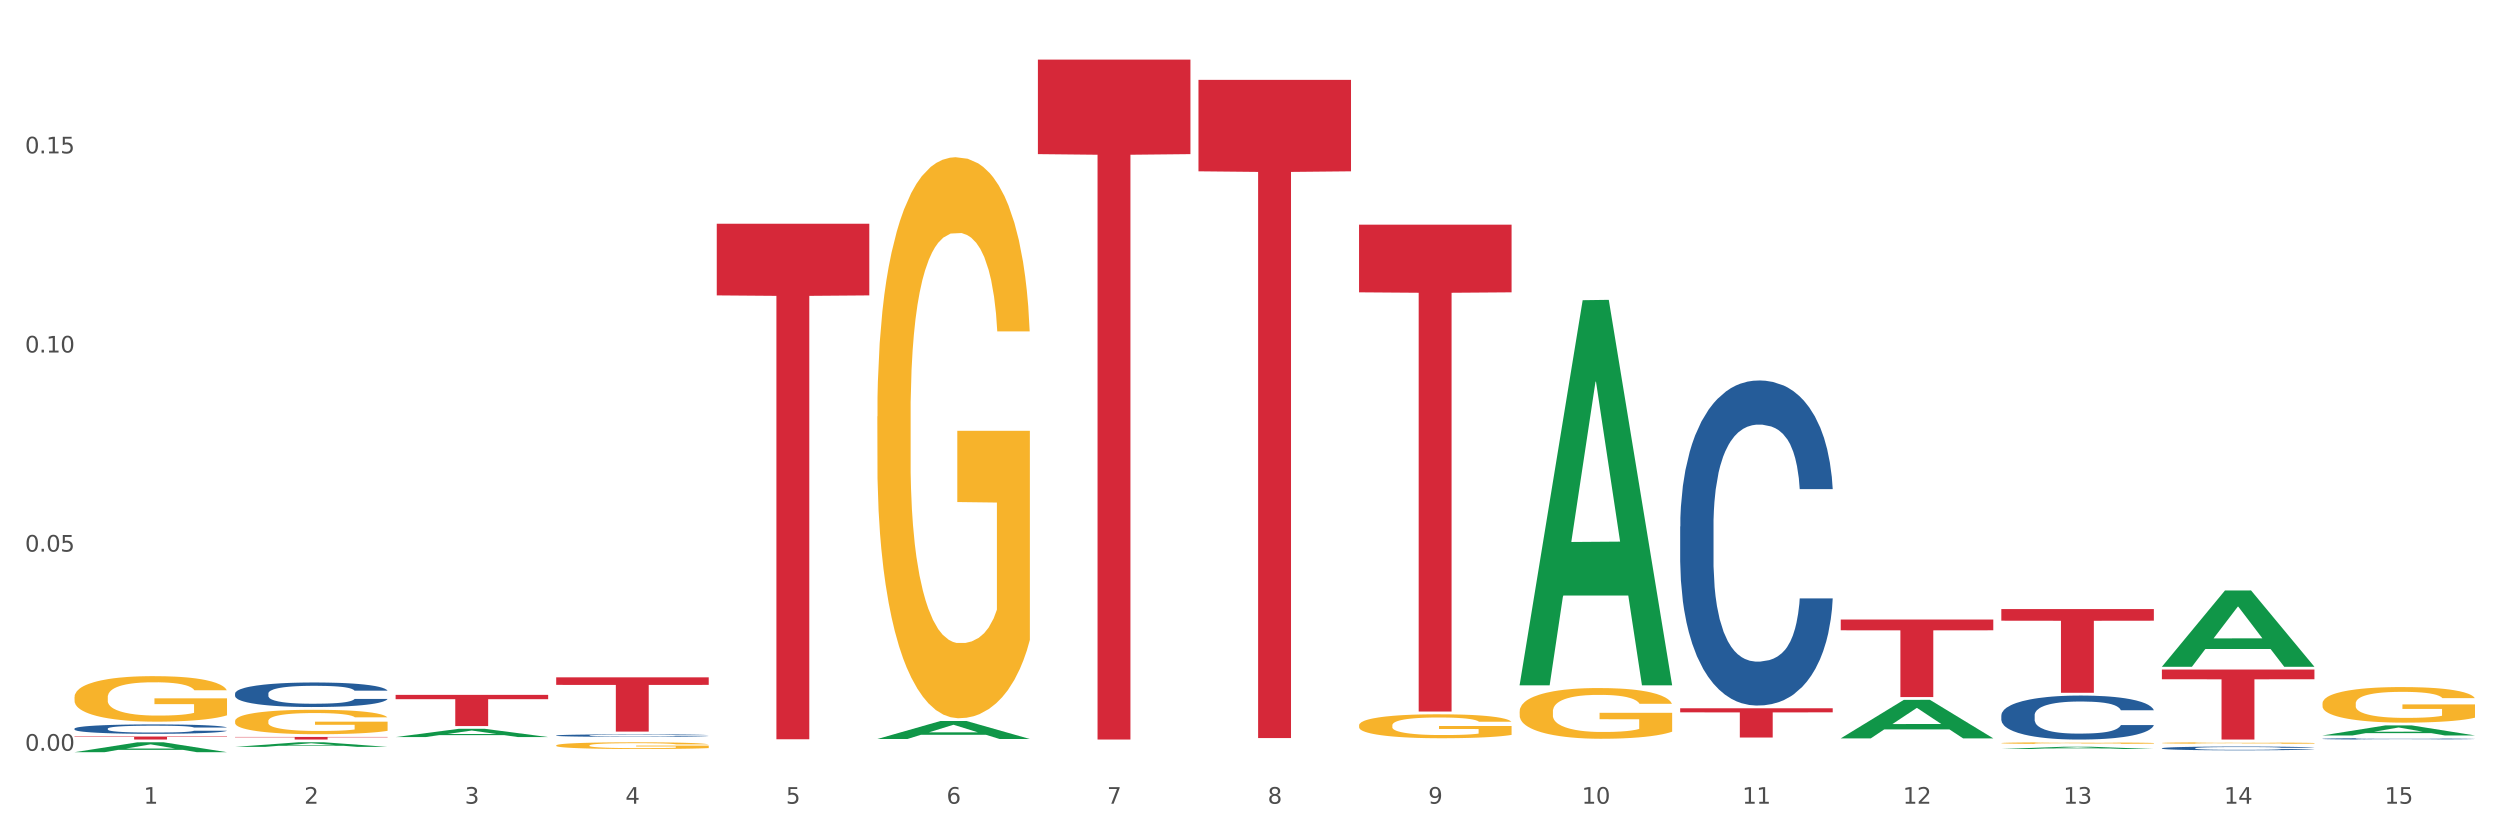 <?xml version="1.0" encoding="utf-8" standalone="no"?>
<!DOCTYPE svg PUBLIC "-//W3C//DTD SVG 1.1//EN"
  "http://www.w3.org/Graphics/SVG/1.1/DTD/svg11.dtd">
<svg xmlns:xlink="http://www.w3.org/1999/xlink" width="1080pt" height="360pt" viewBox="0 0 1080 360" xmlns="http://www.w3.org/2000/svg" version="1.1">
 <rect x="0" y="0" width="1080" height="360" fill="#333333" stroke="none"/>
 <defs>
  <style type="text/css">*{stroke-linejoin: round; stroke-linecap: butt}</style>
 </defs>
 <g id="figure_1">
  <g id="patch_1">
   <path d="M 0 360 
L 1080 360 
L 1080 0 
L 0 0 
z
" style="fill: #ffffff; stroke: #ffffff; stroke-linejoin: miter"/>
  </g>
  <g id="axes_1">
   <g id="matplotlib.axis_1">
    <g id="xtick_1">
     <g id="text_1">
      <!-- 1 -->
      <g style="fill: #4d4d4d" transform="translate(62.07 347.204) scale(0.096 -0.096)">
       <defs>
        <path id="DejaVuSans-31" d="M 794 531 
L 1825 531 
L 1825 4091 
L 703 3866 
L 703 4441 
L 1819 4666 
L 2450 4666 
L 2450 531 
L 3481 531 
L 3481 0 
L 794 0 
L 794 531 
z
" transform="scale(0.016)"/>
       </defs>
       <use xlink:href="#DejaVuSans-31"/>
      </g>
     </g>
    </g>
    <g id="xtick_2">
     <g id="text_2">
      <!-- 2 -->
      <g style="fill: #4d4d4d" transform="translate(131.436 347.204) scale(0.096 -0.096)">
       <defs>
        <path id="DejaVuSans-32" d="M 1228 531 
L 3431 531 
L 3431 0 
L 469 0 
L 469 531 
Q 828 903 1448 1529 
Q 2069 2156 2228 2338 
Q 2531 2678 2651 2914 
Q 2772 3150 2772 3378 
Q 2772 3750 2511 3984 
Q 2250 4219 1831 4219 
Q 1534 4219 1204 4116 
Q 875 4013 500 3803 
L 500 4441 
Q 881 4594 1212 4672 
Q 1544 4750 1819 4750 
Q 2544 4750 2975 4387 
Q 3406 4025 3406 3419 
Q 3406 3131 3298 2873 
Q 3191 2616 2906 2266 
Q 2828 2175 2409 1742 
Q 1991 1309 1228 531 
z
" transform="scale(0.016)"/>
       </defs>
       <use xlink:href="#DejaVuSans-32"/>
      </g>
     </g>
    </g>
    <g id="xtick_3">
     <g id="text_3">
      <!-- 3 -->
      <g style="fill: #4d4d4d" transform="translate(200.802 347.204) scale(0.096 -0.096)">
       <defs>
        <path id="DejaVuSans-33" d="M 2597 2516 
Q 3050 2419 3304 2112 
Q 3559 1806 3559 1356 
Q 3559 666 3084 287 
Q 2609 -91 1734 -91 
Q 1441 -91 1130 -33 
Q 819 25 488 141 
L 488 750 
Q 750 597 1062 519 
Q 1375 441 1716 441 
Q 2309 441 2620 675 
Q 2931 909 2931 1356 
Q 2931 1769 2642 2001 
Q 2353 2234 1838 2234 
L 1294 2234 
L 1294 2753 
L 1863 2753 
Q 2328 2753 2575 2939 
Q 2822 3125 2822 3475 
Q 2822 3834 2567 4026 
Q 2313 4219 1838 4219 
Q 1578 4219 1281 4162 
Q 984 4106 628 3988 
L 628 4550 
Q 988 4650 1302 4700 
Q 1616 4750 1894 4750 
Q 2613 4750 3031 4423 
Q 3450 4097 3450 3541 
Q 3450 3153 3228 2886 
Q 3006 2619 2597 2516 
z
" transform="scale(0.016)"/>
       </defs>
       <use xlink:href="#DejaVuSans-33"/>
      </g>
     </g>
    </g>
    <g id="xtick_4">
     <g id="text_4">
      <!-- 4 -->
      <g style="fill: #4d4d4d" transform="translate(270.169 347.204) scale(0.096 -0.096)">
       <defs>
        <path id="DejaVuSans-34" d="M 2419 4116 
L 825 1625 
L 2419 1625 
L 2419 4116 
z
M 2253 4666 
L 3047 4666 
L 3047 1625 
L 3713 1625 
L 3713 1100 
L 3047 1100 
L 3047 0 
L 2419 0 
L 2419 1100 
L 313 1100 
L 313 1709 
L 2253 4666 
z
" transform="scale(0.016)"/>
       </defs>
       <use xlink:href="#DejaVuSans-34"/>
      </g>
     </g>
    </g>
    <g id="xtick_5">
     <g id="text_5">
      <!-- 5 -->
      <g style="fill: #4d4d4d" transform="translate(339.535 347.204) scale(0.096 -0.096)">
       <defs>
        <path id="DejaVuSans-35" d="M 691 4666 
L 3169 4666 
L 3169 4134 
L 1269 4134 
L 1269 2991 
Q 1406 3038 1543 3061 
Q 1681 3084 1819 3084 
Q 2600 3084 3056 2656 
Q 3513 2228 3513 1497 
Q 3513 744 3044 326 
Q 2575 -91 1722 -91 
Q 1428 -91 1123 -41 
Q 819 9 494 109 
L 494 744 
Q 775 591 1075 516 
Q 1375 441 1709 441 
Q 2250 441 2565 725 
Q 2881 1009 2881 1497 
Q 2881 1984 2565 2268 
Q 2250 2553 1709 2553 
Q 1456 2553 1204 2497 
Q 953 2441 691 2322 
L 691 4666 
z
" transform="scale(0.016)"/>
       </defs>
       <use xlink:href="#DejaVuSans-35"/>
      </g>
     </g>
    </g>
    <g id="xtick_6">
     <g id="text_6">
      <!-- 6 -->
      <g style="fill: #4d4d4d" transform="translate(408.901 347.204) scale(0.096 -0.096)">
       <defs>
        <path id="DejaVuSans-36" d="M 2113 2584 
Q 1688 2584 1439 2293 
Q 1191 2003 1191 1497 
Q 1191 994 1439 701 
Q 1688 409 2113 409 
Q 2538 409 2786 701 
Q 3034 994 3034 1497 
Q 3034 2003 2786 2293 
Q 2538 2584 2113 2584 
z
M 3366 4563 
L 3366 3988 
Q 3128 4100 2886 4159 
Q 2644 4219 2406 4219 
Q 1781 4219 1451 3797 
Q 1122 3375 1075 2522 
Q 1259 2794 1537 2939 
Q 1816 3084 2150 3084 
Q 2853 3084 3261 2657 
Q 3669 2231 3669 1497 
Q 3669 778 3244 343 
Q 2819 -91 2113 -91 
Q 1303 -91 875 529 
Q 447 1150 447 2328 
Q 447 3434 972 4092 
Q 1497 4750 2381 4750 
Q 2619 4750 2861 4703 
Q 3103 4656 3366 4563 
z
" transform="scale(0.016)"/>
       </defs>
       <use xlink:href="#DejaVuSans-36"/>
      </g>
     </g>
    </g>
    <g id="xtick_7">
     <g id="text_7">
      <!-- 7 -->
      <g style="fill: #4d4d4d" transform="translate(478.267 347.204) scale(0.096 -0.096)">
       <defs>
        <path id="DejaVuSans-37" d="M 525 4666 
L 3525 4666 
L 3525 4397 
L 1831 0 
L 1172 0 
L 2766 4134 
L 525 4134 
L 525 4666 
z
" transform="scale(0.016)"/>
       </defs>
       <use xlink:href="#DejaVuSans-37"/>
      </g>
     </g>
    </g>
    <g id="xtick_8">
     <g id="text_8">
      <!-- 8 -->
      <g style="fill: #4d4d4d" transform="translate(547.634 347.204) scale(0.096 -0.096)">
       <defs>
        <path id="DejaVuSans-38" d="M 2034 2216 
Q 1584 2216 1326 1975 
Q 1069 1734 1069 1313 
Q 1069 891 1326 650 
Q 1584 409 2034 409 
Q 2484 409 2743 651 
Q 3003 894 3003 1313 
Q 3003 1734 2745 1975 
Q 2488 2216 2034 2216 
z
M 1403 2484 
Q 997 2584 770 2862 
Q 544 3141 544 3541 
Q 544 4100 942 4425 
Q 1341 4750 2034 4750 
Q 2731 4750 3128 4425 
Q 3525 4100 3525 3541 
Q 3525 3141 3298 2862 
Q 3072 2584 2669 2484 
Q 3125 2378 3379 2068 
Q 3634 1759 3634 1313 
Q 3634 634 3220 271 
Q 2806 -91 2034 -91 
Q 1263 -91 848 271 
Q 434 634 434 1313 
Q 434 1759 690 2068 
Q 947 2378 1403 2484 
z
M 1172 3481 
Q 1172 3119 1398 2916 
Q 1625 2713 2034 2713 
Q 2441 2713 2670 2916 
Q 2900 3119 2900 3481 
Q 2900 3844 2670 4047 
Q 2441 4250 2034 4250 
Q 1625 4250 1398 4047 
Q 1172 3844 1172 3481 
z
" transform="scale(0.016)"/>
       </defs>
       <use xlink:href="#DejaVuSans-38"/>
      </g>
     </g>
    </g>
    <g id="xtick_9">
     <g id="text_9">
      <!-- 9 -->
      <g style="fill: #4d4d4d" transform="translate(617 347.204) scale(0.096 -0.096)">
       <defs>
        <path id="DejaVuSans-39" d="M 703 97 
L 703 672 
Q 941 559 1184 500 
Q 1428 441 1663 441 
Q 2288 441 2617 861 
Q 2947 1281 2994 2138 
Q 2813 1869 2534 1725 
Q 2256 1581 1919 1581 
Q 1219 1581 811 2004 
Q 403 2428 403 3163 
Q 403 3881 828 4315 
Q 1253 4750 1959 4750 
Q 2769 4750 3195 4129 
Q 3622 3509 3622 2328 
Q 3622 1225 3098 567 
Q 2575 -91 1691 -91 
Q 1453 -91 1209 -44 
Q 966 3 703 97 
z
M 1959 2075 
Q 2384 2075 2632 2365 
Q 2881 2656 2881 3163 
Q 2881 3666 2632 3958 
Q 2384 4250 1959 4250 
Q 1534 4250 1286 3958 
Q 1038 3666 1038 3163 
Q 1038 2656 1286 2365 
Q 1534 2075 1959 2075 
z
" transform="scale(0.016)"/>
       </defs>
       <use xlink:href="#DejaVuSans-39"/>
      </g>
     </g>
    </g>
    <g id="xtick_10">
     <g id="text_10">
      <!-- 10 -->
      <g style="fill: #4d4d4d" transform="translate(683.312 347.204) scale(0.096 -0.096)">
       <defs>
        <path id="DejaVuSans-30" d="M 2034 4250 
Q 1547 4250 1301 3770 
Q 1056 3291 1056 2328 
Q 1056 1369 1301 889 
Q 1547 409 2034 409 
Q 2525 409 2770 889 
Q 3016 1369 3016 2328 
Q 3016 3291 2770 3770 
Q 2525 4250 2034 4250 
z
M 2034 4750 
Q 2819 4750 3233 4129 
Q 3647 3509 3647 2328 
Q 3647 1150 3233 529 
Q 2819 -91 2034 -91 
Q 1250 -91 836 529 
Q 422 1150 422 2328 
Q 422 3509 836 4129 
Q 1250 4750 2034 4750 
z
" transform="scale(0.016)"/>
       </defs>
       <use xlink:href="#DejaVuSans-31"/>
       <use xlink:href="#DejaVuSans-30" transform="translate(63.623 0)"/>
      </g>
     </g>
    </g>
    <g id="xtick_11">
     <g id="text_11">
      <!-- 11 -->
      <g style="fill: #4d4d4d" transform="translate(752.678 347.204) scale(0.096 -0.096)">
       <use xlink:href="#DejaVuSans-31"/>
       <use xlink:href="#DejaVuSans-31" transform="translate(63.623 0)"/>
      </g>
     </g>
    </g>
    <g id="xtick_12">
     <g id="text_12">
      <!-- 12 -->
      <g style="fill: #4d4d4d" transform="translate(822.044 347.204) scale(0.096 -0.096)">
       <use xlink:href="#DejaVuSans-31"/>
       <use xlink:href="#DejaVuSans-32" transform="translate(63.623 0)"/>
      </g>
     </g>
    </g>
    <g id="xtick_13">
     <g id="text_13">
      <!-- 13 -->
      <g style="fill: #4d4d4d" transform="translate(891.411 347.204) scale(0.096 -0.096)">
       <use xlink:href="#DejaVuSans-31"/>
       <use xlink:href="#DejaVuSans-33" transform="translate(63.623 0)"/>
      </g>
     </g>
    </g>
    <g id="xtick_14">
     <g id="text_14">
      <!-- 14 -->
      <g style="fill: #4d4d4d" transform="translate(960.777 347.204) scale(0.096 -0.096)">
       <use xlink:href="#DejaVuSans-31"/>
       <use xlink:href="#DejaVuSans-34" transform="translate(63.623 0)"/>
      </g>
     </g>
    </g>
    <g id="xtick_15">
     <g id="text_15">
      <!-- 15 -->
      <g style="fill: #4d4d4d" transform="translate(1030.143 347.204) scale(0.096 -0.096)">
       <use xlink:href="#DejaVuSans-31"/>
       <use xlink:href="#DejaVuSans-35" transform="translate(63.623 0)"/>
      </g>
     </g>
    </g>
    <g id="xtick_16"/>
    <g id="xtick_17"/>
    <g id="xtick_18"/>
    <g id="xtick_19"/>
    <g id="xtick_20"/>
    <g id="xtick_21"/>
    <g id="xtick_22"/>
    <g id="xtick_23"/>
    <g id="xtick_24"/>
    <g id="xtick_25"/>
    <g id="xtick_26"/>
    <g id="xtick_27"/>
    <g id="xtick_28"/>
    <g id="xtick_29"/>
   </g>
   <g id="matplotlib.axis_2">
    <g id="ytick_1">
     <g id="text_16">
      <!-- 0.00 -->
      <g style="fill: #4d4d4d" transform="translate(10.8 324.317) scale(0.096 -0.096)">
       <defs>
        <path id="DejaVuSans-2e" d="M 684 794 
L 1344 794 
L 1344 0 
L 684 0 
L 684 794 
z
" transform="scale(0.016)"/>
       </defs>
       <use xlink:href="#DejaVuSans-30"/>
       <use xlink:href="#DejaVuSans-2e" transform="translate(63.623 0)"/>
       <use xlink:href="#DejaVuSans-30" transform="translate(95.41 0)"/>
       <use xlink:href="#DejaVuSans-30" transform="translate(159.033 0)"/>
      </g>
     </g>
    </g>
    <g id="ytick_2">
     <g id="text_17">
      <!-- 0.05 -->
      <g style="fill: #4d4d4d" transform="translate(10.8 238.301) scale(0.096 -0.096)">
       <use xlink:href="#DejaVuSans-30"/>
       <use xlink:href="#DejaVuSans-2e" transform="translate(63.623 0)"/>
       <use xlink:href="#DejaVuSans-30" transform="translate(95.41 0)"/>
       <use xlink:href="#DejaVuSans-35" transform="translate(159.033 0)"/>
      </g>
     </g>
    </g>
    <g id="ytick_3">
     <g id="text_18">
      <!-- 0.10 -->
      <g style="fill: #4d4d4d" transform="translate(10.8 152.285) scale(0.096 -0.096)">
       <use xlink:href="#DejaVuSans-30"/>
       <use xlink:href="#DejaVuSans-2e" transform="translate(63.623 0)"/>
       <use xlink:href="#DejaVuSans-31" transform="translate(95.41 0)"/>
       <use xlink:href="#DejaVuSans-30" transform="translate(159.033 0)"/>
      </g>
     </g>
    </g>
    <g id="ytick_4">
     <g id="text_19">
      <!-- 0.15 -->
      <g style="fill: #4d4d4d" transform="translate(10.8 66.268) scale(0.096 -0.096)">
       <use xlink:href="#DejaVuSans-30"/>
       <use xlink:href="#DejaVuSans-2e" transform="translate(63.623 0)"/>
       <use xlink:href="#DejaVuSans-31" transform="translate(95.41 0)"/>
       <use xlink:href="#DejaVuSans-35" transform="translate(159.033 0)"/>
      </g>
     </g>
    </g>
    <g id="ytick_5"/>
    <g id="ytick_6"/>
    <g id="ytick_7"/>
    <g id="ytick_8"/>
   </g>
   <g id="PolyCollection_1">
    <path d="M 32.175 324.941 
L 32.243 324.937 
L 59.417 320.674 
L 70.695 320.67 
L 98.073 324.95 
L 85.029 324.95 
L 79.119 323.953 
L 51.061 323.953 
L 50.857 323.969 
L 45.151 324.95 
L 32.175 324.95 
L 32.175 324.941 
L 54.594 323.358 
L 75.586 323.354 
L 65.192 321.582 
L 65.056 321.574 
L 64.92 321.586 
L 54.526 323.354 
L 54.594 323.358 
L 32.175 324.941 
z
" clip-path="url(#pa71799b22a)" style="fill: #109648"/>
    <path d="M 864.57 263.112 
L 930.468 263.112 
L 930.468 268.141 
L 904.546 268.175 
L 904.546 299.299 
L 890.335 299.299 
L 890.335 268.175 
L 864.57 268.141 
L 864.57 263.146 
L 864.57 263.112 
z
" clip-path="url(#pa71799b22a)" style="fill: #d62839"/>
    <path d="M 933.936 289.231 
L 999.834 289.231 
L 999.834 293.436 
L 973.912 293.465 
L 973.912 319.49 
L 959.702 319.49 
L 959.702 293.465 
L 933.936 293.436 
L 933.936 289.26 
L 933.936 289.231 
z
" clip-path="url(#pa71799b22a)" style="fill: #d62839"/>
    <path d="M 32.175 318.193 
L 98.073 318.193 
L 98.073 318.373 
L 72.151 318.375 
L 72.151 319.49 
L 57.941 319.49 
L 57.941 318.375 
L 32.175 318.373 
L 32.175 318.194 
L 32.175 318.193 
z
" clip-path="url(#pa71799b22a)" style="fill: #d62839"/>
    <path d="M 795.203 267.63 
L 861.101 267.63 
L 861.101 272.287 
L 835.179 272.319 
L 835.179 301.143 
L 820.969 301.143 
L 820.969 272.319 
L 795.203 272.287 
L 795.203 267.662 
L 795.203 267.63 
z
" clip-path="url(#pa71799b22a)" style="fill: #d62839"/>
    <path d="M 725.837 305.982 
L 791.735 305.982 
L 791.735 307.738 
L 765.813 307.75 
L 765.813 318.617 
L 751.603 318.617 
L 751.603 307.75 
L 725.837 307.738 
L 725.837 305.994 
L 725.837 305.982 
z
" clip-path="url(#pa71799b22a)" style="fill: #d62839"/>
    <path d="M 101.541 311.503 
L 101.619 311.493 
L 101.619 311.146 
L 101.775 310.847 
L 102.553 310.123 
L 103.72 309.524 
L 104.575 309.206 
L 105.431 308.945 
L 106.443 308.684 
L 107.688 308.414 
L 109.944 308.018 
L 111.344 307.816 
L 113.056 307.603 
L 116.168 307.294 
L 118.424 307.121 
L 120.758 306.976 
L 124.57 306.802 
L 127.06 306.725 
L 129.705 306.667 
L 132.895 306.628 
L 135.307 306.619 
L 140.598 306.648 
L 145.11 306.735 
L 147.289 306.802 
L 150.089 306.918 
L 151.568 306.995 
L 153.979 307.15 
L 156.469 307.352 
L 158.181 307.526 
L 160.748 307.854 
L 162.693 308.182 
L 164.483 308.588 
L 165.416 308.868 
L 166.117 309.128 
L 166.739 309.428 
L 167.361 309.901 
L 153.357 309.901 
L 152.812 309.563 
L 151.957 309.244 
L 150.712 308.935 
L 149.623 308.742 
L 147.755 308.501 
L 146.044 308.347 
L 144.254 308.231 
L 142.076 308.134 
L 140.364 308.086 
L 137.952 308.047 
L 133.206 308.057 
L 130.017 308.134 
L 127.838 308.231 
L 126.438 308.318 
L 125.193 308.414 
L 123.792 308.549 
L 122.159 308.752 
L 120.992 308.935 
L 119.825 309.167 
L 118.891 309.399 
L 118.035 309.669 
L 117.335 309.959 
L 116.79 310.258 
L 116.324 310.625 
L 115.935 311.233 
L 115.935 312.555 
L 116.09 312.854 
L 116.479 313.25 
L 116.946 313.549 
L 117.724 313.906 
L 118.424 314.148 
L 119.747 314.495 
L 121.225 314.785 
L 122.392 314.968 
L 123.559 315.123 
L 125.582 315.335 
L 127.838 315.509 
L 129.783 315.615 
L 132.428 315.711 
L 134.218 315.75 
L 135.774 315.769 
L 139.586 315.769 
L 142.309 315.74 
L 145.343 315.673 
L 147.678 315.586 
L 149.623 315.48 
L 151.801 315.306 
L 153.201 315.142 
L 153.201 313.125 
L 136.085 313.115 
L 136.085 311.773 
L 167.439 311.773 
L 167.439 315.711 
L 166.117 315.914 
L 164.638 316.098 
L 163.082 316.262 
L 160.748 316.464 
L 157.947 316.657 
L 155.458 316.793 
L 152.812 316.908 
L 149.7 317.015 
L 145.655 317.111 
L 143.165 317.15 
L 140.053 317.179 
L 136.396 317.188 
L 133.206 317.169 
L 130.094 317.121 
L 126.827 317.034 
L 123.637 316.908 
L 121.225 316.783 
L 118.813 316.628 
L 116.246 316.426 
L 114.223 316.233 
L 112.667 316.059 
L 110.955 315.837 
L 109.088 315.547 
L 107.688 315.287 
L 106.443 315.016 
L 105.12 314.669 
L 104.186 314.37 
L 103.253 313.993 
L 102.708 313.713 
L 102.086 313.279 
L 101.619 312.671 
L 101.541 311.503 
z
" clip-path="url(#pa71799b22a)" style="fill: #f7b32b"/>
    <path d="M 32.175 301.182 
L 32.253 301.164 
L 32.253 300.518 
L 32.408 299.961 
L 33.186 298.614 
L 34.353 297.5 
L 35.209 296.908 
L 36.065 296.423 
L 37.076 295.938 
L 38.321 295.435 
L 40.578 294.699 
L 41.978 294.321 
L 43.69 293.926 
L 46.802 293.351 
L 49.058 293.028 
L 51.392 292.759 
L 55.204 292.436 
L 57.694 292.292 
L 60.339 292.184 
L 63.529 292.112 
L 65.941 292.094 
L 71.231 292.148 
L 75.744 292.31 
L 77.922 292.436 
L 80.723 292.651 
L 82.201 292.795 
L 84.613 293.082 
L 87.103 293.459 
L 88.815 293.783 
L 91.382 294.393 
L 93.327 295.004 
L 95.116 295.758 
L 96.05 296.279 
L 96.75 296.764 
L 97.373 297.321 
L 97.995 298.201 
L 83.991 298.201 
L 83.446 297.572 
L 82.59 296.979 
L 81.346 296.405 
L 80.256 296.046 
L 78.389 295.597 
L 76.677 295.309 
L 74.888 295.094 
L 72.71 294.914 
L 70.998 294.824 
L 68.586 294.752 
L 63.84 294.77 
L 60.65 294.914 
L 58.472 295.094 
L 57.071 295.255 
L 55.827 295.435 
L 54.426 295.686 
L 52.792 296.063 
L 51.625 296.405 
L 50.458 296.836 
L 49.525 297.267 
L 48.669 297.77 
L 47.969 298.309 
L 47.424 298.865 
L 46.957 299.548 
L 46.568 300.679 
L 46.568 303.14 
L 46.724 303.697 
L 47.113 304.433 
L 47.58 304.99 
L 48.358 305.654 
L 49.058 306.103 
L 50.381 306.75 
L 51.859 307.289 
L 53.026 307.63 
L 54.193 307.917 
L 56.216 308.312 
L 58.472 308.636 
L 60.417 308.833 
L 63.062 309.013 
L 64.852 309.085 
L 66.408 309.121 
L 70.22 309.121 
L 72.943 309.067 
L 75.977 308.941 
L 78.311 308.779 
L 80.256 308.582 
L 82.435 308.259 
L 83.835 307.953 
L 83.835 304.2 
L 66.719 304.182 
L 66.719 301.685 
L 98.073 301.685 
L 98.073 309.013 
L 96.75 309.39 
L 95.272 309.731 
L 93.716 310.037 
L 91.382 310.414 
L 88.581 310.773 
L 86.091 311.024 
L 83.446 311.24 
L 80.334 311.438 
L 76.288 311.617 
L 73.799 311.689 
L 70.687 311.743 
L 67.03 311.761 
L 63.84 311.725 
L 60.728 311.635 
L 57.461 311.473 
L 54.271 311.24 
L 51.859 311.007 
L 49.447 310.719 
L 46.879 310.342 
L 44.857 309.983 
L 43.301 309.659 
L 41.589 309.246 
L 39.722 308.708 
L 38.321 308.223 
L 37.076 307.72 
L 35.754 307.073 
L 34.82 306.516 
L 33.887 305.816 
L 33.342 305.295 
L 32.72 304.487 
L 32.253 303.355 
L 32.175 301.182 
z
" clip-path="url(#pa71799b22a)" style="fill: #f7b32b"/>
    <path d="M 379.006 179.916 
L 379.084 179.694 
L 379.084 171.726 
L 379.24 164.864 
L 380.018 148.263 
L 381.185 134.539 
L 382.04 127.234 
L 382.896 121.258 
L 383.908 115.281 
L 385.152 109.083 
L 387.409 100.008 
L 388.809 95.36 
L 390.521 90.49 
L 393.633 83.407 
L 395.889 79.422 
L 398.223 76.102 
L 402.035 72.118 
L 404.525 70.347 
L 407.17 69.019 
L 410.36 68.133 
L 412.772 67.912 
L 418.062 68.576 
L 422.575 70.568 
L 424.753 72.118 
L 427.554 74.774 
L 429.032 76.545 
L 431.444 80.086 
L 433.934 84.735 
L 435.646 88.719 
L 438.213 96.245 
L 440.158 103.771 
L 441.948 113.068 
L 442.881 119.487 
L 443.581 125.463 
L 444.204 132.325 
L 444.826 143.172 
L 430.822 143.172 
L 430.277 135.424 
L 429.422 128.12 
L 428.177 121.036 
L 427.087 116.609 
L 425.22 111.076 
L 423.509 107.534 
L 421.719 104.878 
L 419.541 102.664 
L 417.829 101.557 
L 415.417 100.672 
L 410.671 100.893 
L 407.481 102.664 
L 405.303 104.878 
L 403.903 106.87 
L 402.658 109.083 
L 401.257 112.182 
L 399.624 116.831 
L 398.456 121.036 
L 397.289 126.349 
L 396.356 131.661 
L 395.5 137.859 
L 394.8 144.5 
L 394.255 151.362 
L 393.788 159.773 
L 393.399 173.718 
L 393.399 204.043 
L 393.555 210.905 
L 393.944 219.98 
L 394.411 226.842 
L 395.189 235.032 
L 395.889 240.566 
L 397.212 248.535 
L 398.69 255.175 
L 399.857 259.381 
L 401.024 262.923 
L 403.047 267.792 
L 405.303 271.777 
L 407.248 274.211 
L 409.893 276.425 
L 411.683 277.31 
L 413.239 277.753 
L 417.051 277.753 
L 419.774 277.089 
L 422.808 275.54 
L 425.142 273.547 
L 427.087 271.113 
L 429.266 267.128 
L 430.666 263.365 
L 430.666 217.103 
L 413.55 216.881 
L 413.55 186.114 
L 444.904 186.114 
L 444.904 276.425 
L 443.581 281.073 
L 442.103 285.279 
L 440.547 289.042 
L 438.213 293.69 
L 435.412 298.117 
L 432.923 301.216 
L 430.277 303.872 
L 427.165 306.307 
L 423.12 308.521 
L 420.63 309.406 
L 417.518 310.07 
L 413.861 310.292 
L 410.671 309.849 
L 407.559 308.742 
L 404.292 306.75 
L 401.102 303.872 
L 398.69 300.995 
L 396.278 297.453 
L 393.711 292.805 
L 391.688 288.378 
L 390.132 284.394 
L 388.42 279.302 
L 386.553 272.662 
L 385.152 266.685 
L 383.908 260.488 
L 382.585 252.519 
L 381.651 245.657 
L 380.718 237.024 
L 380.173 230.605 
L 379.551 220.644 
L 379.084 206.699 
L 379.006 179.916 
z
" clip-path="url(#pa71799b22a)" style="fill: #f7b32b"/>
    <path d="M 587.105 97.053 
L 653.003 97.053 
L 653.003 126.283 
L 627.081 126.48 
L 627.081 307.391 
L 612.871 307.391 
L 612.871 126.48 
L 587.105 126.283 
L 587.105 97.25 
L 587.105 97.053 
z
" clip-path="url(#pa71799b22a)" style="fill: #d62839"/>
    <path d="M 517.739 34.49 
L 583.636 34.49 
L 583.636 74.005 
L 557.715 74.272 
L 557.715 318.838 
L 543.504 318.838 
L 543.504 74.272 
L 517.739 74.005 
L 517.739 34.757 
L 517.739 34.49 
z
" clip-path="url(#pa71799b22a)" style="fill: #d62839"/>
    <path d="M 448.372 25.759 
L 514.27 25.759 
L 514.27 66.578 
L 488.348 66.854 
L 488.348 319.49 
L 474.138 319.49 
L 474.138 66.854 
L 448.372 66.578 
L 448.372 26.035 
L 448.372 25.759 
z
" clip-path="url(#pa71799b22a)" style="fill: #d62839"/>
    <path d="M 309.64 96.659 
L 375.538 96.659 
L 375.538 127.608 
L 349.616 127.817 
L 349.616 319.362 
L 335.406 319.362 
L 335.406 127.817 
L 309.64 127.608 
L 309.64 96.868 
L 309.64 96.659 
z
" clip-path="url(#pa71799b22a)" style="fill: #d62839"/>
    <path d="M 240.274 292.618 
L 306.172 292.618 
L 306.172 295.875 
L 280.25 295.897 
L 280.25 316.059 
L 266.039 316.059 
L 266.039 295.897 
L 240.274 295.875 
L 240.274 292.64 
L 240.274 292.618 
z
" clip-path="url(#pa71799b22a)" style="fill: #d62839"/>
    <path d="M 170.907 300.171 
L 236.805 300.171 
L 236.805 302.047 
L 210.883 302.059 
L 210.883 313.667 
L 196.673 313.667 
L 196.673 302.059 
L 170.907 302.047 
L 170.907 300.184 
L 170.907 300.171 
z
" clip-path="url(#pa71799b22a)" style="fill: #d62839"/>
    <path d="M 101.541 318.368 
L 167.439 318.368 
L 167.439 318.524 
L 141.517 318.525 
L 141.517 319.49 
L 127.307 319.49 
L 127.307 318.525 
L 101.541 318.524 
L 101.541 318.369 
L 101.541 318.368 
z
" clip-path="url(#pa71799b22a)" style="fill: #d62839"/>
    <path d="M 1003.302 303.915 
L 1003.38 303.901 
L 1003.38 303.396 
L 1003.535 302.96 
L 1004.314 301.907 
L 1005.481 301.037 
L 1006.336 300.574 
L 1007.192 300.195 
L 1008.204 299.816 
L 1009.448 299.423 
L 1011.705 298.847 
L 1013.105 298.552 
L 1014.817 298.243 
L 1017.929 297.794 
L 1020.185 297.541 
L 1022.519 297.331 
L 1026.331 297.078 
L 1028.821 296.966 
L 1031.466 296.882 
L 1034.656 296.825 
L 1037.068 296.811 
L 1042.358 296.854 
L 1046.871 296.98 
L 1049.049 297.078 
L 1051.85 297.247 
L 1053.328 297.359 
L 1055.74 297.584 
L 1058.23 297.878 
L 1059.942 298.131 
L 1062.509 298.608 
L 1064.454 299.086 
L 1066.244 299.675 
L 1067.177 300.082 
L 1067.877 300.461 
L 1068.5 300.897 
L 1069.122 301.585 
L 1055.118 301.585 
L 1054.573 301.093 
L 1053.717 300.63 
L 1052.473 300.181 
L 1051.383 299.9 
L 1049.516 299.549 
L 1047.805 299.324 
L 1046.015 299.156 
L 1043.837 299.015 
L 1042.125 298.945 
L 1039.713 298.889 
L 1034.967 298.903 
L 1031.777 299.015 
L 1029.599 299.156 
L 1028.199 299.282 
L 1026.954 299.423 
L 1025.553 299.619 
L 1023.919 299.914 
L 1022.752 300.181 
L 1021.585 300.518 
L 1020.652 300.855 
L 1019.796 301.248 
L 1019.096 301.669 
L 1018.551 302.104 
L 1018.084 302.637 
L 1017.695 303.522 
L 1017.695 305.445 
L 1017.851 305.88 
L 1018.24 306.456 
L 1018.707 306.891 
L 1019.485 307.411 
L 1020.185 307.762 
L 1021.508 308.267 
L 1022.986 308.688 
L 1024.153 308.955 
L 1025.32 309.179 
L 1027.343 309.488 
L 1029.599 309.741 
L 1031.544 309.895 
L 1034.189 310.036 
L 1035.979 310.092 
L 1037.535 310.12 
L 1041.347 310.12 
L 1044.07 310.078 
L 1047.104 309.98 
L 1049.438 309.853 
L 1051.383 309.699 
L 1053.562 309.446 
L 1054.962 309.208 
L 1054.962 306.273 
L 1037.846 306.259 
L 1037.846 304.308 
L 1069.2 304.308 
L 1069.2 310.036 
L 1067.877 310.331 
L 1066.399 310.597 
L 1064.843 310.836 
L 1062.509 311.131 
L 1059.708 311.412 
L 1057.219 311.608 
L 1054.573 311.777 
L 1051.461 311.931 
L 1047.416 312.071 
L 1044.926 312.128 
L 1041.814 312.17 
L 1038.157 312.184 
L 1034.967 312.156 
L 1031.855 312.085 
L 1028.588 311.959 
L 1025.398 311.777 
L 1022.986 311.594 
L 1020.574 311.369 
L 1018.007 311.075 
L 1015.984 310.794 
L 1014.428 310.541 
L 1012.716 310.218 
L 1010.849 309.797 
L 1009.448 309.418 
L 1008.204 309.025 
L 1006.881 308.52 
L 1005.947 308.084 
L 1005.014 307.537 
L 1004.469 307.13 
L 1003.847 306.498 
L 1003.38 305.614 
L 1003.302 303.915 
z
" clip-path="url(#pa71799b22a)" style="fill: #f7b32b"/>
    <path d="M 587.105 313.355 
L 587.183 313.345 
L 587.183 313.005 
L 587.338 312.712 
L 588.116 312.003 
L 589.283 311.416 
L 590.139 311.104 
L 590.995 310.849 
L 592.006 310.594 
L 593.251 310.329 
L 595.507 309.941 
L 596.908 309.743 
L 598.619 309.535 
L 601.731 309.232 
L 603.988 309.062 
L 606.322 308.92 
L 610.134 308.75 
L 612.624 308.674 
L 615.269 308.618 
L 618.459 308.58 
L 620.871 308.57 
L 626.161 308.599 
L 630.674 308.684 
L 632.852 308.75 
L 635.653 308.863 
L 637.131 308.939 
L 639.543 309.09 
L 642.033 309.289 
L 643.744 309.459 
L 646.312 309.781 
L 648.257 310.102 
L 650.046 310.499 
L 650.98 310.773 
L 651.68 311.029 
L 652.302 311.322 
L 652.925 311.785 
L 638.921 311.785 
L 638.376 311.454 
L 637.52 311.142 
L 636.275 310.84 
L 635.186 310.651 
L 633.319 310.414 
L 631.607 310.263 
L 629.818 310.149 
L 627.639 310.055 
L 625.928 310.008 
L 623.516 309.97 
L 618.77 309.979 
L 615.58 310.055 
L 613.402 310.149 
L 612.001 310.234 
L 610.756 310.329 
L 609.356 310.461 
L 607.722 310.66 
L 606.555 310.84 
L 605.388 311.067 
L 604.455 311.294 
L 603.599 311.558 
L 602.898 311.842 
L 602.354 312.135 
L 601.887 312.494 
L 601.498 313.09 
L 601.498 314.385 
L 601.654 314.679 
L 602.043 315.066 
L 602.509 315.359 
L 603.287 315.709 
L 603.988 315.946 
L 605.31 316.286 
L 606.789 316.57 
L 607.956 316.749 
L 609.123 316.901 
L 611.145 317.109 
L 613.402 317.279 
L 615.347 317.383 
L 617.992 317.477 
L 619.781 317.515 
L 621.337 317.534 
L 625.15 317.534 
L 627.873 317.506 
L 630.907 317.44 
L 633.241 317.355 
L 635.186 317.251 
L 637.365 317.08 
L 638.765 316.92 
L 638.765 314.943 
L 621.649 314.934 
L 621.649 313.62 
L 653.003 313.62 
L 653.003 317.477 
L 651.68 317.676 
L 650.202 317.856 
L 648.646 318.016 
L 646.312 318.215 
L 643.511 318.404 
L 641.021 318.537 
L 638.376 318.65 
L 635.264 318.754 
L 631.218 318.849 
L 628.729 318.886 
L 625.617 318.915 
L 621.96 318.924 
L 618.77 318.905 
L 615.658 318.858 
L 612.39 318.773 
L 609.2 318.65 
L 606.789 318.527 
L 604.377 318.376 
L 601.809 318.177 
L 599.786 317.988 
L 598.23 317.818 
L 596.519 317.6 
L 594.652 317.317 
L 593.251 317.061 
L 592.006 316.797 
L 590.684 316.456 
L 589.75 316.163 
L 588.816 315.794 
L 588.272 315.52 
L 587.649 315.095 
L 587.183 314.499 
L 587.105 313.355 
z
" clip-path="url(#pa71799b22a)" style="fill: #f7b32b"/>
    <path d="M 864.57 321.006 
L 864.647 321.006 
L 864.647 320.982 
L 864.803 320.961 
L 865.581 320.911 
L 866.748 320.87 
L 867.604 320.848 
L 868.46 320.83 
L 869.471 320.812 
L 870.716 320.794 
L 872.972 320.766 
L 874.373 320.752 
L 876.084 320.738 
L 879.196 320.716 
L 881.453 320.704 
L 883.787 320.694 
L 887.599 320.682 
L 890.089 320.677 
L 892.734 320.673 
L 895.924 320.67 
L 898.336 320.67 
L 903.626 320.672 
L 908.139 320.678 
L 910.317 320.682 
L 913.118 320.69 
L 914.596 320.696 
L 917.008 320.706 
L 919.498 320.72 
L 921.209 320.732 
L 923.777 320.755 
L 925.722 320.778 
L 927.511 320.805 
L 928.445 320.825 
L 929.145 320.843 
L 929.767 320.863 
L 930.39 320.896 
L 916.385 320.896 
L 915.841 320.873 
L 914.985 320.851 
L 913.74 320.829 
L 912.651 320.816 
L 910.784 320.799 
L 909.072 320.789 
L 907.283 320.781 
L 905.104 320.774 
L 903.393 320.771 
L 900.981 320.768 
L 896.235 320.769 
L 893.045 320.774 
L 890.867 320.781 
L 889.466 320.787 
L 888.221 320.794 
L 886.821 320.803 
L 885.187 320.817 
L 884.02 320.829 
L 882.853 320.845 
L 881.919 320.861 
L 881.064 320.88 
L 880.363 320.9 
L 879.819 320.921 
L 879.352 320.946 
L 878.963 320.988 
L 878.963 321.079 
L 879.119 321.099 
L 879.508 321.127 
L 879.974 321.147 
L 880.752 321.172 
L 881.453 321.188 
L 882.775 321.212 
L 884.253 321.232 
L 885.42 321.245 
L 886.587 321.256 
L 888.61 321.27 
L 890.867 321.282 
L 892.812 321.29 
L 895.457 321.296 
L 897.246 321.299 
L 898.802 321.3 
L 902.615 321.3 
L 905.338 321.298 
L 908.372 321.294 
L 910.706 321.288 
L 912.651 321.28 
L 914.829 321.268 
L 916.23 321.257 
L 916.23 321.118 
L 899.114 321.117 
L 899.114 321.025 
L 930.468 321.025 
L 930.468 321.296 
L 929.145 321.31 
L 927.667 321.323 
L 926.111 321.334 
L 923.777 321.348 
L 920.976 321.361 
L 918.486 321.371 
L 915.841 321.379 
L 912.729 321.386 
L 908.683 321.393 
L 906.193 321.395 
L 903.081 321.397 
L 899.425 321.398 
L 896.235 321.397 
L 893.123 321.393 
L 889.855 321.387 
L 886.665 321.379 
L 884.253 321.37 
L 881.842 321.359 
L 879.274 321.345 
L 877.251 321.332 
L 875.695 321.32 
L 873.984 321.305 
L 872.116 321.285 
L 870.716 321.267 
L 869.471 321.248 
L 868.149 321.224 
L 867.215 321.204 
L 866.281 321.178 
L 865.737 321.159 
L 865.114 321.129 
L 864.647 321.087 
L 864.57 321.006 
z
" clip-path="url(#pa71799b22a)" style="fill: #f7b32b"/>
    <path d="M 933.936 320.97 
L 934.014 320.97 
L 934.014 320.948 
L 934.169 320.93 
L 934.947 320.885 
L 936.114 320.849 
L 936.97 320.829 
L 937.826 320.813 
L 938.837 320.797 
L 940.082 320.78 
L 942.338 320.756 
L 943.739 320.743 
L 945.45 320.73 
L 948.563 320.711 
L 950.819 320.701 
L 953.153 320.692 
L 956.965 320.681 
L 959.455 320.676 
L 962.1 320.673 
L 965.29 320.67 
L 967.702 320.67 
L 972.992 320.672 
L 977.505 320.677 
L 979.683 320.681 
L 982.484 320.688 
L 983.962 320.693 
L 986.374 320.702 
L 988.864 320.715 
L 990.575 320.726 
L 993.143 320.746 
L 995.088 320.766 
L 996.877 320.791 
L 997.811 320.808 
L 998.511 320.824 
L 999.134 320.843 
L 999.756 320.872 
L 985.752 320.872 
L 985.207 320.851 
L 984.351 320.831 
L 983.106 320.812 
L 982.017 320.8 
L 980.15 320.786 
L 978.438 320.776 
L 976.649 320.769 
L 974.47 320.763 
L 972.759 320.76 
L 970.347 320.758 
L 965.601 320.758 
L 962.411 320.763 
L 960.233 320.769 
L 958.832 320.774 
L 957.588 320.78 
L 956.187 320.789 
L 954.553 320.801 
L 953.386 320.812 
L 952.219 320.827 
L 951.286 320.841 
L 950.43 320.857 
L 949.73 320.875 
L 949.185 320.894 
L 948.718 320.916 
L 948.329 320.954 
L 948.329 321.035 
L 948.485 321.053 
L 948.874 321.078 
L 949.341 321.096 
L 950.119 321.118 
L 950.819 321.133 
L 952.141 321.154 
L 953.62 321.172 
L 954.787 321.183 
L 955.954 321.193 
L 957.977 321.206 
L 960.233 321.217 
L 962.178 321.223 
L 964.823 321.229 
L 966.613 321.231 
L 968.169 321.233 
L 971.981 321.233 
L 974.704 321.231 
L 977.738 321.227 
L 980.072 321.221 
L 982.017 321.215 
L 984.196 321.204 
L 985.596 321.194 
L 985.596 321.07 
L 968.48 321.069 
L 968.48 320.987 
L 999.834 320.987 
L 999.834 321.229 
L 998.511 321.242 
L 997.033 321.253 
L 995.477 321.263 
L 993.143 321.275 
L 990.342 321.287 
L 987.852 321.296 
L 985.207 321.303 
L 982.095 321.309 
L 978.049 321.315 
L 975.56 321.318 
L 972.448 321.319 
L 968.791 321.32 
L 965.601 321.319 
L 962.489 321.316 
L 959.221 321.31 
L 956.032 321.303 
L 953.62 321.295 
L 951.208 321.286 
L 948.64 321.273 
L 946.618 321.261 
L 945.061 321.25 
L 943.35 321.237 
L 941.483 321.219 
L 940.082 321.203 
L 938.837 321.186 
L 937.515 321.165 
L 936.581 321.147 
L 935.648 321.123 
L 935.103 321.106 
L 934.48 321.08 
L 934.014 321.042 
L 933.936 320.97 
z
" clip-path="url(#pa71799b22a)" style="fill: #f7b32b"/>
    <path d="M 656.471 307.362 
L 656.549 307.342 
L 656.549 306.621 
L 656.704 306.001 
L 657.482 304.5 
L 658.649 303.259 
L 659.505 302.598 
L 660.361 302.058 
L 661.372 301.517 
L 662.617 300.957 
L 664.874 300.136 
L 666.274 299.716 
L 667.986 299.276 
L 671.098 298.635 
L 673.354 298.275 
L 675.688 297.975 
L 679.5 297.615 
L 681.99 297.454 
L 684.635 297.334 
L 687.825 297.254 
L 690.237 297.234 
L 695.527 297.294 
L 700.04 297.474 
L 702.218 297.615 
L 705.019 297.855 
L 706.497 298.015 
L 708.909 298.335 
L 711.399 298.755 
L 713.111 299.116 
L 715.678 299.796 
L 717.623 300.477 
L 719.412 301.317 
L 720.346 301.898 
L 721.046 302.438 
L 721.669 303.059 
L 722.291 304.039 
L 708.287 304.039 
L 707.742 303.339 
L 706.886 302.678 
L 705.642 302.038 
L 704.552 301.638 
L 702.685 301.137 
L 700.973 300.817 
L 699.184 300.577 
L 697.006 300.377 
L 695.294 300.277 
L 692.882 300.196 
L 688.136 300.216 
L 684.946 300.377 
L 682.768 300.577 
L 681.367 300.757 
L 680.123 300.957 
L 678.722 301.237 
L 677.088 301.658 
L 675.921 302.038 
L 674.754 302.518 
L 673.821 302.999 
L 672.965 303.559 
L 672.265 304.159 
L 671.72 304.78 
L 671.253 305.54 
L 670.864 306.801 
L 670.864 309.543 
L 671.02 310.164 
L 671.409 310.985 
L 671.876 311.605 
L 672.654 312.346 
L 673.354 312.846 
L 674.677 313.567 
L 676.155 314.167 
L 677.322 314.547 
L 678.489 314.867 
L 680.512 315.308 
L 682.768 315.668 
L 684.713 315.888 
L 687.358 316.088 
L 689.148 316.168 
L 690.704 316.208 
L 694.516 316.208 
L 697.239 316.148 
L 700.273 316.008 
L 702.607 315.828 
L 704.552 315.608 
L 706.731 315.248 
L 708.131 314.908 
L 708.131 310.724 
L 691.015 310.704 
L 691.015 307.922 
L 722.369 307.922 
L 722.369 316.088 
L 721.046 316.509 
L 719.568 316.889 
L 718.012 317.229 
L 715.678 317.65 
L 712.877 318.05 
L 710.387 318.33 
L 707.742 318.57 
L 704.63 318.79 
L 700.584 318.991 
L 698.095 319.071 
L 694.983 319.131 
L 691.326 319.151 
L 688.136 319.111 
L 685.024 319.011 
L 681.756 318.83 
L 678.567 318.57 
L 676.155 318.31 
L 673.743 317.99 
L 671.175 317.57 
L 669.153 317.169 
L 667.597 316.809 
L 665.885 316.349 
L 664.018 315.748 
L 662.617 315.208 
L 661.372 314.647 
L 660.05 313.927 
L 659.116 313.306 
L 658.183 312.526 
L 657.638 311.945 
L 657.016 311.045 
L 656.549 309.784 
L 656.471 307.362 
z
" clip-path="url(#pa71799b22a)" style="fill: #f7b32b"/>
    <path d="M 101.541 322.647 
L 101.609 322.645 
L 128.784 320.672 
L 140.061 320.67 
L 167.439 322.651 
L 154.395 322.651 
L 148.485 322.19 
L 120.427 322.19 
L 120.224 322.197 
L 114.517 322.651 
L 101.541 322.651 
L 101.541 322.647 
L 123.96 321.914 
L 144.952 321.912 
L 134.558 321.092 
L 134.422 321.088 
L 134.286 321.094 
L 123.892 321.912 
L 123.96 321.914 
L 101.541 322.647 
z
" clip-path="url(#pa71799b22a)" style="fill: #109648"/>
    <path d="M 379.006 319.241 
L 379.074 319.233 
L 406.248 311.479 
L 417.526 311.471 
L 444.904 319.255 
L 431.86 319.255 
L 425.95 317.443 
L 397.892 317.443 
L 397.689 317.472 
L 391.982 319.255 
L 379.006 319.255 
L 379.006 319.241 
L 401.425 316.361 
L 422.417 316.354 
L 412.023 313.13 
L 411.887 313.116 
L 411.751 313.138 
L 401.357 316.354 
L 401.425 316.361 
L 379.006 319.241 
z
" clip-path="url(#pa71799b22a)" style="fill: #109648"/>
    <path d="M 170.907 318.407 
L 170.975 318.404 
L 198.15 314.85 
L 209.427 314.847 
L 236.805 318.414 
L 223.762 318.414 
L 217.851 317.583 
L 189.794 317.583 
L 189.59 317.597 
L 183.883 318.414 
L 170.907 318.414 
L 170.907 318.407 
L 193.326 317.088 
L 214.319 317.084 
L 203.924 315.607 
L 203.788 315.6 
L 203.653 315.61 
L 193.258 317.084 
L 193.326 317.088 
L 170.907 318.407 
z
" clip-path="url(#pa71799b22a)" style="fill: #109648"/>
    <path d="M 240.274 322.015 
L 240.351 322.012 
L 240.351 321.917 
L 240.507 321.834 
L 241.285 321.635 
L 242.452 321.47 
L 243.308 321.382 
L 244.164 321.311 
L 245.175 321.239 
L 246.42 321.164 
L 248.676 321.055 
L 250.077 320.999 
L 251.788 320.941 
L 254.9 320.856 
L 257.157 320.808 
L 259.491 320.768 
L 263.303 320.72 
L 265.793 320.699 
L 268.438 320.683 
L 271.628 320.672 
L 274.04 320.67 
L 279.33 320.678 
L 283.843 320.702 
L 286.021 320.72 
L 288.822 320.752 
L 290.3 320.774 
L 292.712 320.816 
L 295.202 320.872 
L 296.913 320.92 
L 299.481 321.01 
L 301.426 321.101 
L 303.215 321.212 
L 304.149 321.289 
L 304.849 321.361 
L 305.471 321.443 
L 306.094 321.574 
L 292.089 321.574 
L 291.545 321.481 
L 290.689 321.393 
L 289.444 321.308 
L 288.355 321.255 
L 286.488 321.188 
L 284.776 321.146 
L 282.987 321.114 
L 280.808 321.087 
L 279.097 321.074 
L 276.685 321.063 
L 271.939 321.066 
L 268.749 321.087 
L 266.571 321.114 
L 265.17 321.138 
L 263.925 321.164 
L 262.525 321.202 
L 260.891 321.257 
L 259.724 321.308 
L 258.557 321.372 
L 257.623 321.436 
L 256.768 321.51 
L 256.067 321.59 
L 255.523 321.672 
L 255.056 321.773 
L 254.667 321.941 
L 254.667 322.305 
L 254.823 322.387 
L 255.212 322.496 
L 255.678 322.579 
L 256.456 322.677 
L 257.157 322.744 
L 258.479 322.839 
L 259.957 322.919 
L 261.124 322.97 
L 262.291 323.012 
L 264.314 323.071 
L 266.571 323.118 
L 268.516 323.148 
L 271.161 323.174 
L 272.95 323.185 
L 274.506 323.19 
L 278.319 323.19 
L 281.042 323.182 
L 284.076 323.164 
L 286.41 323.14 
L 288.355 323.11 
L 290.533 323.063 
L 291.934 323.017 
L 291.934 322.462 
L 274.818 322.459 
L 274.818 322.09 
L 306.172 322.09 
L 306.172 323.174 
L 304.849 323.23 
L 303.371 323.281 
L 301.815 323.326 
L 299.481 323.382 
L 296.68 323.435 
L 294.19 323.472 
L 291.545 323.504 
L 288.433 323.533 
L 284.387 323.56 
L 281.897 323.57 
L 278.785 323.578 
L 275.129 323.581 
L 271.939 323.576 
L 268.827 323.562 
L 265.559 323.538 
L 262.369 323.504 
L 259.957 323.469 
L 257.546 323.427 
L 254.978 323.371 
L 252.955 323.318 
L 251.399 323.27 
L 249.688 323.209 
L 247.82 323.129 
L 246.42 323.057 
L 245.175 322.983 
L 243.853 322.887 
L 242.919 322.805 
L 241.985 322.701 
L 241.441 322.624 
L 240.818 322.504 
L 240.351 322.337 
L 240.274 322.015 
z
" clip-path="url(#pa71799b22a)" style="fill: #f7b32b"/>
    <path d="M 240.274 317.728 
L 240.352 317.727 
L 240.352 317.699 
L 240.585 317.661 
L 241.442 317.592 
L 242.533 317.539 
L 244.402 317.477 
L 245.415 317.451 
L 246.739 317.422 
L 249.465 317.376 
L 252.581 317.336 
L 254.762 317.314 
L 256.398 317.3 
L 260.059 317.275 
L 262.162 317.264 
L 264.343 317.255 
L 266.212 317.249 
L 269.328 317.242 
L 271.821 317.239 
L 274.703 317.238 
L 277.117 317.239 
L 280.311 317.243 
L 284.985 317.255 
L 286.776 317.262 
L 289.191 317.274 
L 291.683 317.29 
L 293.709 317.306 
L 296.045 317.329 
L 298.46 317.359 
L 300.797 317.397 
L 302.433 317.431 
L 303.757 317.468 
L 304.925 317.513 
L 305.782 317.562 
L 306.172 317.603 
L 291.917 317.603 
L 291.528 317.566 
L 290.749 317.526 
L 289.97 317.499 
L 289.113 317.477 
L 287.789 317.452 
L 286.62 317.436 
L 284.673 317.417 
L 282.881 317.405 
L 281.401 317.398 
L 279.61 317.393 
L 275.793 317.387 
L 273.067 317.387 
L 271.353 317.389 
L 269.25 317.394 
L 267.458 317.4 
L 265.355 317.412 
L 263.72 317.425 
L 262.084 317.442 
L 261.149 317.454 
L 259.747 317.476 
L 258.812 317.494 
L 257.566 317.525 
L 256.865 317.547 
L 255.619 317.604 
L 255.073 317.645 
L 254.84 317.674 
L 254.684 317.706 
L 254.684 317.861 
L 255.151 317.931 
L 255.541 317.961 
L 256.164 317.995 
L 257.332 318.038 
L 259.046 318.081 
L 260.838 318.112 
L 262.318 318.131 
L 263.72 318.145 
L 265.122 318.156 
L 266.835 318.166 
L 268.237 318.172 
L 270.341 318.178 
L 272.833 318.181 
L 274.78 318.181 
L 278.753 318.176 
L 280.545 318.171 
L 282.258 318.164 
L 284.128 318.153 
L 285.608 318.141 
L 286.465 318.132 
L 287.867 318.113 
L 288.957 318.093 
L 289.892 318.07 
L 290.515 318.05 
L 291.216 318.021 
L 291.761 317.987 
L 291.917 317.969 
L 306.172 317.969 
L 305.86 318.005 
L 305.315 318.039 
L 304.224 318.086 
L 303.367 318.113 
L 302.043 318.146 
L 300.641 318.174 
L 298.694 318.205 
L 296.902 318.228 
L 295.033 318.247 
L 293.008 318.265 
L 289.347 318.29 
L 288.022 318.297 
L 285.218 318.309 
L 283.037 318.316 
L 279.844 318.323 
L 276.572 318.327 
L 273.145 318.328 
L 270.107 318.326 
L 266.757 318.32 
L 264.654 318.314 
L 262.318 318.305 
L 259.591 318.291 
L 257.021 318.274 
L 254.606 318.254 
L 252.347 318.231 
L 250.244 318.206 
L 247.518 318.163 
L 245.493 318.121 
L 244.013 318.082 
L 243 318.049 
L 241.987 318.008 
L 241.442 317.979 
L 240.585 317.909 
L 240.274 317.844 
L 240.274 317.728 
z
" clip-path="url(#pa71799b22a)" style="fill: #255c99"/>
    <path d="M 864.57 309.021 
L 864.648 309.003 
L 864.648 308.517 
L 864.881 307.858 
L 865.738 306.642 
L 866.829 305.722 
L 868.698 304.646 
L 869.711 304.194 
L 871.035 303.691 
L 873.761 302.875 
L 876.877 302.18 
L 879.058 301.798 
L 880.694 301.555 
L 884.355 301.121 
L 886.458 300.93 
L 888.639 300.774 
L 890.508 300.67 
L 893.624 300.548 
L 896.117 300.496 
L 898.999 300.479 
L 901.413 300.496 
L 904.607 300.565 
L 909.281 300.774 
L 911.072 300.895 
L 913.487 301.104 
L 915.979 301.381 
L 918.005 301.659 
L 920.341 302.059 
L 922.756 302.579 
L 925.093 303.239 
L 926.729 303.847 
L 928.053 304.489 
L 929.221 305.271 
L 930.078 306.121 
L 930.468 306.833 
L 916.213 306.833 
L 915.824 306.191 
L 915.045 305.496 
L 914.266 305.027 
L 913.409 304.646 
L 912.085 304.211 
L 910.916 303.934 
L 908.969 303.604 
L 907.177 303.395 
L 905.697 303.274 
L 903.906 303.17 
L 900.089 303.066 
L 897.363 303.066 
L 895.649 303.1 
L 893.546 303.187 
L 891.754 303.309 
L 889.651 303.517 
L 888.016 303.743 
L 886.38 304.038 
L 885.445 304.246 
L 884.043 304.628 
L 883.108 304.941 
L 881.862 305.479 
L 881.161 305.861 
L 879.915 306.851 
L 879.369 307.58 
L 879.136 308.083 
L 878.98 308.639 
L 878.98 311.347 
L 879.447 312.563 
L 879.837 313.084 
L 880.46 313.674 
L 881.628 314.438 
L 883.342 315.184 
L 885.134 315.723 
L 886.614 316.052 
L 888.016 316.296 
L 889.418 316.487 
L 891.131 316.66 
L 892.533 316.764 
L 894.637 316.868 
L 897.129 316.921 
L 899.076 316.921 
L 903.049 316.834 
L 904.841 316.747 
L 906.554 316.625 
L 908.424 316.434 
L 909.904 316.226 
L 910.76 316.07 
L 912.163 315.74 
L 913.253 315.393 
L 914.188 314.993 
L 914.811 314.646 
L 915.512 314.125 
L 916.057 313.535 
L 916.213 313.222 
L 930.468 313.222 
L 930.156 313.847 
L 929.611 314.455 
L 928.52 315.271 
L 927.663 315.74 
L 926.339 316.313 
L 924.937 316.799 
L 922.99 317.337 
L 921.198 317.737 
L 919.329 318.084 
L 917.304 318.396 
L 913.643 318.83 
L 912.318 318.952 
L 909.514 319.16 
L 907.333 319.282 
L 904.14 319.403 
L 900.868 319.473 
L 897.441 319.49 
L 894.403 319.455 
L 891.053 319.351 
L 888.95 319.247 
L 886.614 319.091 
L 883.887 318.848 
L 881.317 318.553 
L 878.902 318.205 
L 876.643 317.806 
L 874.54 317.355 
L 871.814 316.608 
L 869.789 315.879 
L 868.309 315.202 
L 867.296 314.629 
L 866.283 313.9 
L 865.738 313.396 
L 864.881 312.181 
L 864.57 311.052 
L 864.57 309.021 
z
" clip-path="url(#pa71799b22a)" style="fill: #255c99"/>
    <path d="M 933.936 323.236 
L 934.014 323.235 
L 934.014 323.193 
L 934.247 323.136 
L 935.104 323.031 
L 936.195 322.952 
L 938.064 322.859 
L 939.077 322.82 
L 940.401 322.777 
L 943.127 322.706 
L 946.243 322.646 
L 948.424 322.613 
L 950.06 322.592 
L 953.721 322.555 
L 955.824 322.539 
L 958.005 322.525 
L 959.874 322.516 
L 962.99 322.506 
L 965.483 322.501 
L 968.365 322.5 
L 970.779 322.501 
L 973.973 322.507 
L 978.647 322.525 
L 980.438 322.536 
L 982.853 322.554 
L 985.346 322.577 
L 987.371 322.601 
L 989.708 322.636 
L 992.122 322.681 
L 994.459 322.738 
L 996.095 322.79 
L 997.419 322.846 
L 998.587 322.913 
L 999.444 322.986 
L 999.834 323.048 
L 985.579 323.048 
L 985.19 322.992 
L 984.411 322.932 
L 983.632 322.892 
L 982.775 322.859 
L 981.451 322.822 
L 980.283 322.798 
L 978.335 322.769 
L 976.544 322.751 
L 975.064 322.741 
L 973.272 322.732 
L 969.455 322.723 
L 966.729 322.723 
L 965.015 322.726 
L 962.912 322.733 
L 961.121 322.744 
L 959.018 322.762 
L 957.382 322.781 
L 955.746 322.807 
L 954.811 322.825 
L 953.409 322.858 
L 952.475 322.885 
L 951.228 322.931 
L 950.527 322.964 
L 949.281 323.049 
L 948.736 323.112 
L 948.502 323.156 
L 948.346 323.204 
L 948.346 323.437 
L 948.814 323.542 
L 949.203 323.587 
L 949.826 323.638 
L 950.995 323.704 
L 952.708 323.768 
L 954.5 323.815 
L 955.98 323.843 
L 957.382 323.864 
L 958.784 323.88 
L 960.498 323.895 
L 961.9 323.904 
L 964.003 323.913 
L 966.495 323.918 
L 968.443 323.918 
L 972.415 323.91 
L 974.207 323.903 
L 975.92 323.892 
L 977.79 323.876 
L 979.27 323.858 
L 980.127 323.844 
L 981.529 323.816 
L 982.619 323.786 
L 983.554 323.752 
L 984.177 323.722 
L 984.878 323.677 
L 985.423 323.626 
L 985.579 323.599 
L 999.834 323.599 
L 999.522 323.653 
L 998.977 323.705 
L 997.886 323.776 
L 997.03 323.816 
L 995.705 323.865 
L 994.303 323.907 
L 992.356 323.954 
L 990.564 323.988 
L 988.695 324.018 
L 986.67 324.045 
L 983.009 324.083 
L 981.685 324.093 
L 978.88 324.111 
L 976.699 324.122 
L 973.506 324.132 
L 970.234 324.138 
L 966.807 324.14 
L 963.769 324.137 
L 960.42 324.128 
L 958.317 324.119 
L 955.98 324.105 
L 953.253 324.084 
L 950.683 324.059 
L 948.268 324.029 
L 946.009 323.994 
L 943.906 323.955 
L 941.18 323.891 
L 939.155 323.828 
L 937.675 323.77 
L 936.662 323.72 
L 935.65 323.657 
L 935.104 323.614 
L 934.247 323.509 
L 933.936 323.412 
L 933.936 323.236 
z
" clip-path="url(#pa71799b22a)" style="fill: #255c99"/>
    <path d="M 1003.302 319.162 
L 1003.38 319.162 
L 1003.38 319.147 
L 1003.614 319.126 
L 1004.47 319.088 
L 1005.561 319.059 
L 1007.43 319.025 
L 1008.443 319.011 
L 1009.767 318.996 
L 1012.494 318.97 
L 1015.609 318.948 
L 1017.79 318.936 
L 1019.426 318.929 
L 1023.087 318.915 
L 1025.19 318.909 
L 1027.371 318.904 
L 1029.241 318.901 
L 1032.356 318.897 
L 1034.849 318.896 
L 1037.731 318.895 
L 1040.146 318.896 
L 1043.339 318.898 
L 1048.013 318.904 
L 1049.805 318.908 
L 1052.219 318.915 
L 1054.712 318.923 
L 1056.737 318.932 
L 1059.074 318.944 
L 1061.489 318.961 
L 1063.825 318.981 
L 1065.461 319 
L 1066.785 319.021 
L 1067.954 319.045 
L 1068.811 319.072 
L 1069.2 319.094 
L 1054.945 319.094 
L 1054.556 319.074 
L 1053.777 319.052 
L 1052.998 319.037 
L 1052.141 319.025 
L 1050.817 319.012 
L 1049.649 319.003 
L 1047.701 318.993 
L 1045.91 318.986 
L 1044.43 318.983 
L 1042.638 318.979 
L 1038.822 318.976 
L 1036.095 318.976 
L 1034.382 318.977 
L 1032.278 318.98 
L 1030.487 318.984 
L 1028.384 318.99 
L 1026.748 318.997 
L 1025.112 319.006 
L 1024.178 319.013 
L 1022.775 319.025 
L 1021.841 319.035 
L 1020.594 319.052 
L 1019.893 319.063 
L 1018.647 319.094 
L 1018.102 319.117 
L 1017.868 319.133 
L 1017.712 319.15 
L 1017.712 319.235 
L 1018.18 319.273 
L 1018.569 319.29 
L 1019.192 319.308 
L 1020.361 319.332 
L 1022.074 319.355 
L 1023.866 319.372 
L 1025.346 319.383 
L 1026.748 319.39 
L 1028.15 319.396 
L 1029.864 319.402 
L 1031.266 319.405 
L 1033.369 319.408 
L 1035.862 319.41 
L 1037.809 319.41 
L 1041.781 319.407 
L 1043.573 319.404 
L 1045.287 319.4 
L 1047.156 319.395 
L 1048.636 319.388 
L 1049.493 319.383 
L 1050.895 319.373 
L 1051.986 319.362 
L 1052.92 319.349 
L 1053.543 319.339 
L 1054.244 319.322 
L 1054.79 319.304 
L 1054.945 319.294 
L 1069.2 319.294 
L 1068.888 319.314 
L 1068.343 319.333 
L 1067.253 319.358 
L 1066.396 319.373 
L 1065.072 319.391 
L 1063.67 319.406 
L 1061.722 319.423 
L 1059.931 319.435 
L 1058.061 319.446 
L 1056.036 319.456 
L 1052.375 319.47 
L 1051.051 319.473 
L 1048.247 319.48 
L 1046.066 319.484 
L 1042.872 319.487 
L 1039.6 319.49 
L 1036.173 319.49 
L 1033.135 319.489 
L 1029.786 319.486 
L 1027.683 319.483 
L 1025.346 319.478 
L 1022.62 319.47 
L 1020.049 319.461 
L 1017.634 319.45 
L 1015.376 319.437 
L 1013.272 319.423 
L 1010.546 319.4 
L 1008.521 319.377 
L 1007.041 319.356 
L 1006.028 319.338 
L 1005.016 319.315 
L 1004.47 319.299 
L 1003.614 319.261 
L 1003.302 319.226 
L 1003.302 319.162 
z
" clip-path="url(#pa71799b22a)" style="fill: #255c99"/>
    <path d="M 725.837 227.46 
L 725.915 227.331 
L 725.915 223.74 
L 726.149 218.866 
L 727.006 209.888 
L 728.096 203.09 
L 729.966 195.137 
L 730.978 191.803 
L 732.302 188.083 
L 735.029 182.055 
L 738.144 176.924 
L 740.325 174.102 
L 741.961 172.307 
L 745.622 169.1 
L 747.725 167.689 
L 749.906 166.535 
L 751.776 165.765 
L 754.891 164.867 
L 757.384 164.483 
L 760.266 164.354 
L 762.681 164.483 
L 765.874 164.996 
L 770.548 166.535 
L 772.34 167.433 
L 774.754 168.972 
L 777.247 171.024 
L 779.272 173.076 
L 781.609 176.026 
L 784.024 179.874 
L 786.36 184.748 
L 787.996 189.237 
L 789.32 193.983 
L 790.489 199.755 
L 791.346 206.04 
L 791.735 211.299 
L 777.481 211.299 
L 777.091 206.553 
L 776.312 201.422 
L 775.533 197.959 
L 774.676 195.137 
L 773.352 191.931 
L 772.184 189.879 
L 770.237 187.442 
L 768.445 185.902 
L 766.965 185.005 
L 765.173 184.235 
L 761.357 183.465 
L 758.63 183.465 
L 756.917 183.722 
L 754.814 184.363 
L 753.022 185.261 
L 750.919 186.8 
L 749.283 188.468 
L 747.647 190.648 
L 746.713 192.187 
L 745.311 195.009 
L 744.376 197.318 
L 743.13 201.294 
L 742.429 204.116 
L 741.182 211.427 
L 740.637 216.814 
L 740.403 220.533 
L 740.248 224.638 
L 740.248 244.647 
L 740.715 253.625 
L 741.104 257.473 
L 741.727 261.834 
L 742.896 267.478 
L 744.61 272.993 
L 746.401 276.969 
L 747.881 279.406 
L 749.283 281.202 
L 750.685 282.613 
L 752.399 283.895 
L 753.801 284.665 
L 755.904 285.435 
L 758.397 285.819 
L 760.344 285.819 
L 764.317 285.178 
L 766.108 284.537 
L 767.822 283.639 
L 769.691 282.228 
L 771.171 280.689 
L 772.028 279.534 
L 773.43 277.097 
L 774.521 274.532 
L 775.455 271.582 
L 776.079 269.017 
L 776.78 265.169 
L 777.325 260.808 
L 777.481 258.499 
L 791.735 258.499 
L 791.424 263.117 
L 790.878 267.606 
L 789.788 273.634 
L 788.931 277.097 
L 787.607 281.33 
L 786.205 284.921 
L 784.257 288.898 
L 782.466 291.848 
L 780.596 294.413 
L 778.571 296.722 
L 774.91 299.928 
L 773.586 300.826 
L 770.782 302.365 
L 768.601 303.263 
L 765.407 304.161 
L 762.136 304.674 
L 758.708 304.802 
L 755.67 304.546 
L 752.321 303.776 
L 750.218 303.007 
L 747.881 301.852 
L 745.155 300.057 
L 742.584 297.876 
L 740.17 295.311 
L 737.911 292.361 
L 735.808 289.026 
L 733.081 283.511 
L 731.056 278.124 
L 729.576 273.121 
L 728.563 268.889 
L 727.551 263.502 
L 727.006 259.782 
L 726.149 250.804 
L 725.837 242.466 
L 725.837 227.46 
z
" clip-path="url(#pa71799b22a)" style="fill: #255c99"/>
    <path d="M 101.541 299.598 
L 101.619 299.589 
L 101.619 299.317 
L 101.853 298.949 
L 102.71 298.271 
L 103.8 297.758 
L 105.67 297.157 
L 106.682 296.906 
L 108.006 296.625 
L 110.733 296.169 
L 113.848 295.782 
L 116.029 295.569 
L 117.665 295.433 
L 121.326 295.191 
L 123.429 295.085 
L 125.61 294.997 
L 127.48 294.939 
L 130.595 294.871 
L 133.088 294.842 
L 135.97 294.833 
L 138.385 294.842 
L 141.578 294.881 
L 146.252 294.997 
L 148.044 295.065 
L 150.458 295.181 
L 152.951 295.336 
L 154.976 295.491 
L 157.313 295.714 
L 159.728 296.005 
L 162.064 296.373 
L 163.7 296.712 
L 165.024 297.07 
L 166.193 297.506 
L 167.05 297.981 
L 167.439 298.378 
L 153.185 298.378 
L 152.795 298.019 
L 152.016 297.632 
L 151.237 297.37 
L 150.38 297.157 
L 149.056 296.915 
L 147.888 296.76 
L 145.941 296.576 
L 144.149 296.46 
L 142.669 296.392 
L 140.877 296.334 
L 137.061 296.276 
L 134.334 296.276 
L 132.621 296.295 
L 130.518 296.344 
L 128.726 296.412 
L 126.623 296.528 
L 124.987 296.654 
L 123.351 296.818 
L 122.417 296.935 
L 121.015 297.148 
L 120.08 297.322 
L 118.834 297.622 
L 118.133 297.835 
L 116.886 298.388 
L 116.341 298.794 
L 116.107 299.075 
L 115.952 299.385 
L 115.952 300.896 
L 116.419 301.574 
L 116.808 301.865 
L 117.431 302.194 
L 118.6 302.62 
L 120.314 303.037 
L 122.105 303.337 
L 123.585 303.521 
L 124.987 303.657 
L 126.389 303.763 
L 128.103 303.86 
L 129.505 303.918 
L 131.608 303.976 
L 134.101 304.006 
L 136.048 304.006 
L 140.021 303.957 
L 141.812 303.909 
L 143.526 303.841 
L 145.395 303.734 
L 146.875 303.618 
L 147.732 303.531 
L 149.134 303.347 
L 150.225 303.153 
L 151.159 302.93 
L 151.783 302.737 
L 152.484 302.446 
L 153.029 302.117 
L 153.185 301.942 
L 167.439 301.942 
L 167.128 302.291 
L 166.582 302.63 
L 165.492 303.085 
L 164.635 303.347 
L 163.311 303.667 
L 161.909 303.938 
L 159.961 304.238 
L 158.17 304.461 
L 156.3 304.655 
L 154.275 304.829 
L 150.614 305.071 
L 149.29 305.139 
L 146.486 305.255 
L 144.305 305.323 
L 141.111 305.391 
L 137.84 305.429 
L 134.412 305.439 
L 131.374 305.42 
L 128.025 305.362 
L 125.922 305.303 
L 123.585 305.216 
L 120.859 305.081 
L 118.288 304.916 
L 115.874 304.722 
L 113.615 304.5 
L 111.512 304.248 
L 108.785 303.831 
L 106.76 303.424 
L 105.28 303.047 
L 104.267 302.727 
L 103.255 302.32 
L 102.71 302.039 
L 101.853 301.361 
L 101.541 300.732 
L 101.541 299.598 
z
" clip-path="url(#pa71799b22a)" style="fill: #255c99"/>
    <path d="M 32.175 314.771 
L 32.253 314.767 
L 32.253 314.663 
L 32.487 314.521 
L 33.343 314.261 
L 34.434 314.064 
L 36.303 313.833 
L 37.316 313.736 
L 38.64 313.629 
L 41.366 313.454 
L 44.482 313.305 
L 46.663 313.223 
L 48.299 313.171 
L 51.96 313.078 
L 54.063 313.037 
L 56.244 313.004 
L 58.114 312.981 
L 61.229 312.955 
L 63.722 312.944 
L 66.604 312.94 
L 69.019 312.944 
L 72.212 312.959 
L 76.886 313.004 
L 78.677 313.03 
L 81.092 313.074 
L 83.585 313.134 
L 85.61 313.193 
L 87.947 313.279 
L 90.361 313.391 
L 92.698 313.532 
L 94.334 313.662 
L 95.658 313.8 
L 96.827 313.967 
L 97.683 314.149 
L 98.073 314.302 
L 83.818 314.302 
L 83.429 314.164 
L 82.65 314.015 
L 81.871 313.915 
L 81.014 313.833 
L 79.69 313.74 
L 78.522 313.681 
L 76.574 313.61 
L 74.783 313.565 
L 73.303 313.539 
L 71.511 313.517 
L 67.694 313.495 
L 64.968 313.495 
L 63.255 313.502 
L 61.151 313.521 
L 59.36 313.547 
L 57.257 313.591 
L 55.621 313.64 
L 53.985 313.703 
L 53.05 313.748 
L 51.648 313.829 
L 50.714 313.896 
L 49.467 314.012 
L 48.766 314.094 
L 47.52 314.306 
L 46.975 314.462 
L 46.741 314.57 
L 46.585 314.689 
L 46.585 315.269 
L 47.053 315.529 
L 47.442 315.641 
L 48.065 315.767 
L 49.234 315.931 
L 50.947 316.091 
L 52.739 316.206 
L 54.219 316.277 
L 55.621 316.329 
L 57.023 316.37 
L 58.737 316.407 
L 60.139 316.429 
L 62.242 316.452 
L 64.734 316.463 
L 66.682 316.463 
L 70.654 316.444 
L 72.446 316.426 
L 74.16 316.4 
L 76.029 316.359 
L 77.509 316.314 
L 78.366 316.281 
L 79.768 316.21 
L 80.858 316.136 
L 81.793 316.05 
L 82.416 315.976 
L 83.117 315.864 
L 83.663 315.738 
L 83.818 315.671 
L 98.073 315.671 
L 97.761 315.805 
L 97.216 315.935 
L 96.126 316.11 
L 95.269 316.21 
L 93.945 316.333 
L 92.542 316.437 
L 90.595 316.552 
L 88.804 316.638 
L 86.934 316.712 
L 84.909 316.779 
L 81.248 316.872 
L 79.924 316.898 
L 77.12 316.943 
L 74.939 316.969 
L 71.745 316.995 
L 68.473 317.01 
L 65.046 317.013 
L 62.008 317.006 
L 58.659 316.984 
L 56.556 316.961 
L 54.219 316.928 
L 51.493 316.876 
L 48.922 316.813 
L 46.507 316.738 
L 44.248 316.653 
L 42.145 316.556 
L 39.419 316.396 
L 37.394 316.24 
L 35.914 316.095 
L 34.901 315.972 
L 33.889 315.816 
L 33.343 315.708 
L 32.487 315.448 
L 32.175 315.206 
L 32.175 314.771 
z
" clip-path="url(#pa71799b22a)" style="fill: #255c99"/>
    <path d="M 656.471 295.742 
L 656.539 295.586 
L 683.713 129.685 
L 694.991 129.529 
L 722.369 296.055 
L 709.325 296.055 
L 703.415 257.277 
L 675.357 257.277 
L 675.153 257.902 
L 669.447 296.055 
L 656.471 296.055 
L 656.471 295.742 
L 678.89 234.135 
L 699.882 233.979 
L 689.488 165.023 
L 689.352 164.71 
L 689.216 165.179 
L 678.822 233.979 
L 678.89 234.135 
L 656.471 295.742 
z
" clip-path="url(#pa71799b22a)" style="fill: #109648"/>
    <path d="M 795.203 318.95 
L 795.271 318.935 
L 822.446 302.338 
L 833.723 302.322 
L 861.101 318.981 
L 848.058 318.981 
L 842.147 315.102 
L 814.09 315.102 
L 813.886 315.165 
L 808.179 318.981 
L 795.203 318.981 
L 795.203 318.95 
L 817.622 312.787 
L 838.615 312.771 
L 828.22 305.873 
L 828.084 305.842 
L 827.949 305.889 
L 817.554 312.771 
L 817.622 312.787 
L 795.203 318.95 
z
" clip-path="url(#pa71799b22a)" style="fill: #109648"/>
    <path d="M 864.57 323.571 
L 864.638 323.57 
L 891.812 322.579 
L 903.089 322.578 
L 930.468 323.573 
L 917.424 323.573 
L 911.513 323.341 
L 883.456 323.341 
L 883.252 323.345 
L 877.545 323.573 
L 864.57 323.573 
L 864.57 323.571 
L 886.989 323.203 
L 907.981 323.202 
L 897.587 322.79 
L 897.451 322.788 
L 897.315 322.791 
L 886.921 323.202 
L 886.989 323.203 
L 864.57 323.571 
z
" clip-path="url(#pa71799b22a)" style="fill: #109648"/>
    <path d="M 933.936 287.99 
L 934.004 287.959 
L 961.178 255.096 
L 972.456 255.065 
L 999.834 288.052 
L 986.79 288.052 
L 980.88 280.37 
L 952.822 280.37 
L 952.618 280.494 
L 946.912 288.052 
L 933.936 288.052 
L 933.936 287.99 
L 956.355 275.786 
L 977.347 275.755 
L 966.953 262.096 
L 966.817 262.034 
L 966.681 262.127 
L 956.287 275.755 
L 956.355 275.786 
L 933.936 287.99 
z
" clip-path="url(#pa71799b22a)" style="fill: #109648"/>
    <path d="M 1003.302 317.707 
L 1003.37 317.703 
L 1030.544 313.367 
L 1041.822 313.363 
L 1069.2 317.715 
L 1056.156 317.715 
L 1050.246 316.702 
L 1022.188 316.702 
L 1021.984 316.718 
L 1016.278 317.715 
L 1003.302 317.715 
L 1003.302 317.707 
L 1025.721 316.097 
L 1046.713 316.093 
L 1036.319 314.291 
L 1036.183 314.283 
L 1036.047 314.295 
L 1025.653 316.093 
L 1025.721 316.097 
L 1003.302 317.707 
z
" clip-path="url(#pa71799b22a)" style="fill: #109648"/>
   </g>
  </g>
 </g>
 <defs>
  <clipPath id="pa71799b22a">
   <rect x="32.175" y="10.8" width="1037.025" height="329.109"/>
  </clipPath>
 </defs>
</svg>
